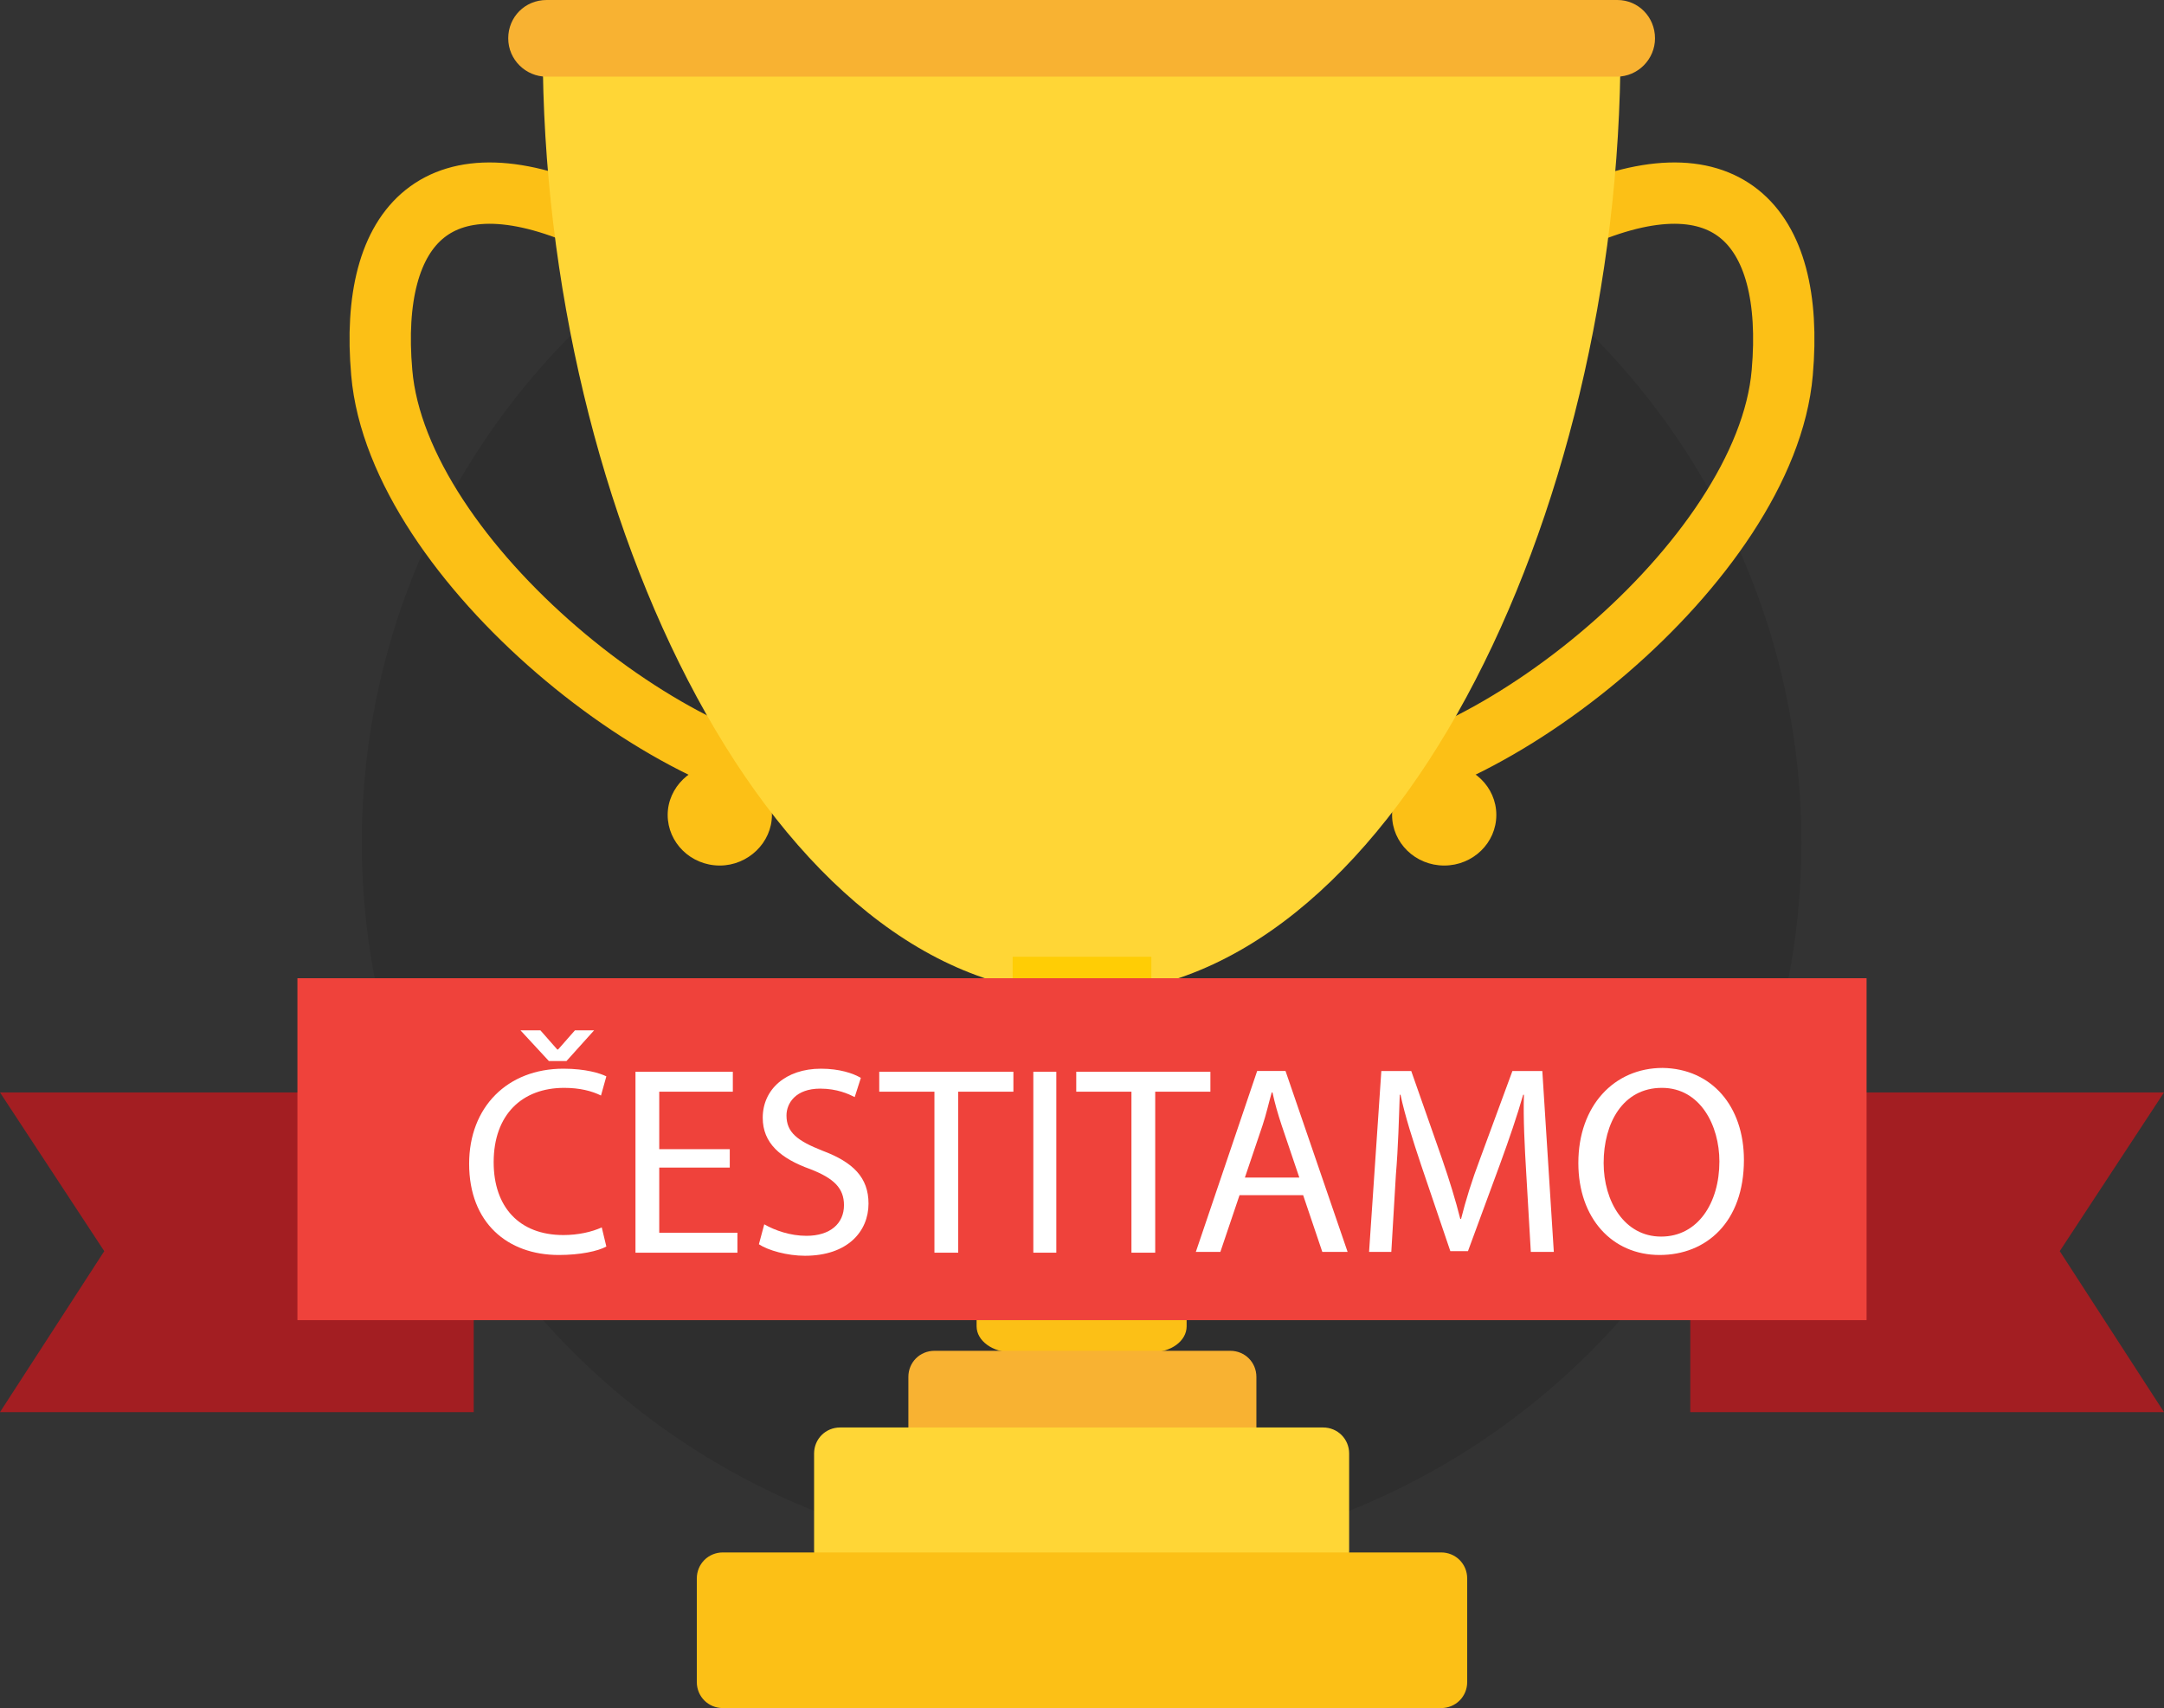 <?xml version="1.0" encoding="utf-8"?>
<!-- Generator: Adobe Illustrator 24.0.1, SVG Export Plug-In . SVG Version: 6.00 Build 0)  -->
<svg version="1.1" id="Layer_1" xmlns="http://www.w3.org/2000/svg" xmlns:xlink="http://www.w3.org/1999/xlink" x="0px" y="0px"
	 viewBox="0 0 282.3 222.8" style="enable-background:new 0 0 282.3 222.8;" xml:space="preserve">
<rect x="0" y="0" width="282.3" height="222.8" fill="#333333" stroke="none"/>
<style type="text/css">
	.st0{opacity:0.1;enable-background:new    ;}
	.st1{fill:none;stroke:#FCC016;stroke-width:8;stroke-linecap:round;stroke-linejoin:round;stroke-miterlimit:10;}
	.st2{fill:#FCC016;}
	.st3{fill:#FFD636;}
	.st4{fill:#F8B232;}
	.st5{fill:#FFCD05;}
	.st6{fill:#A31E22;}
	.st7{fill:#EF423B;}
	.st8{fill:#FFFFFF;}
</style>
<g>
	<circle class="st0" cx="141.1" cy="109.9" r="93.9"/>
	<g>
		<g>
			<g>
				<g>
					<path class="st1" d="M109.7,102.5c-21.1,0-57.8-29.3-59.9-53.9c-1.7-19.4,7.4-29.3,28-19.7"/>
					<path class="st2" d="M100.7,106.3c0,3.6-3.1,6.6-6.8,6.6c-3.8,0-6.8-3-6.8-6.6c0-3.6,3.1-6.6,6.8-6.6
						C97.6,99.7,100.7,102.7,100.7,106.3z"/>
				</g>
				<g>
					<path class="st1" d="M172.6,102.5c21.1,0,57.8-29.3,59.9-53.9c1.7-19.4-7.4-29.3-28-19.7"/>
					<ellipse class="st2" cx="188.4" cy="106.3" rx="6.8" ry="6.6"/>
				</g>
			</g>
			<path class="st3" d="M211.4,6.3c0,61.2-30.2,123.4-70.3,123.4c-40.1,0-70.3-62.2-70.3-123.4"/>
			<path class="st4" d="M215.9,5c0,2.7-2.2,5-5,5H71.3c-2.7,0-5-2.2-5-5l0,0c0-2.8,2.2-5,5-5H211C213.7,0,215.9,2.2,215.9,5L215.9,5
				z"/>
			<g>
				<rect x="132.1" y="124.8" class="st5" width="18.1" height="54.3"/>
				<path class="st2" d="M154.8,133.2c0,1.9-2,3.4-4.6,3.4H132c-2.5,0-4.6-1.5-4.6-3.4v-0.8c0-1.9,2-3.4,4.6-3.4h18.2
					c2.5,0,4.6,1.5,4.6,3.4V133.2z"/>
				<path class="st2" d="M154.8,173c0,1.9-2,3.4-4.6,3.4H132c-2.5,0-4.6-1.5-4.6-3.4v-0.8c0-1.9,2-3.4,4.6-3.4h18.2
					c2.5,0,4.6,1.5,4.6,3.4V173z"/>
			</g>
			<g>
				<path class="st4" d="M163.9,188.7c0,1.9-1.5,3.4-3.4,3.4h-38.6c-1.9,0-3.4-1.5-3.4-3.4v-9.1c0-1.9,1.5-3.4,3.4-3.4h38.6
					c1.9,0,3.4,1.5,3.4,3.4V188.7z"/>
				<path class="st3" d="M176,202.3c0,1.9-1.5,3.4-3.4,3.4h-63c-1.9,0-3.4-1.5-3.4-3.4v-12.7c0-1.9,1.5-3.4,3.4-3.4h63
					c1.9,0,3.4,1.5,3.4,3.4V202.3z"/>
				<path class="st2" d="M191.4,219.4c0,1.9-1.5,3.4-3.4,3.4H94.3c-1.9,0-3.4-1.5-3.4-3.4v-13.5c0-1.9,1.5-3.4,3.4-3.4H188
					c1.9,0,3.4,1.5,3.4,3.4L191.4,219.4L191.4,219.4z"/>
			</g>
		</g>
	</g>
	<g>
		<polyline class="st6" points="13.6,163.2 0,142.5 61.8,142.5 61.8,184.2 0,184.2 13.6,163.2 		"/>
		<polyline class="st6" points="268.7,163.2 282.3,142.5 220.5,142.5 220.5,184.2 282.3,184.2 268.7,163.2 		"/>
		<rect x="38.8" y="127.6" class="st7" width="204.7" height="44.6"/>
	</g>
	<g>
		<path class="st8" d="M79.1,162.6c-1.1,0.6-3.4,1.1-6.2,1.1c-6.7,0-11.7-4.2-11.7-11.9c0-7.4,5-12.4,12.3-12.4c2.9,0,4.8,0.6,5.6,1
			l-0.7,2.5c-1.2-0.6-2.8-1-4.8-1c-5.5,0-9.2,3.5-9.2,9.7c0,5.8,3.3,9.5,9.1,9.5c1.9,0,3.7-0.4,5-1L79.1,162.6z M71.6,138.4l-3.7-4
			h2.6l2.2,2.5h0.1l2.2-2.5h2.5l-3.6,4H71.6z"/>
		<path class="st8" d="M95.1,152.3H86v8.5h10.2v2.6H82.9v-23.6h12.7v2.6H86v7.5h9.2V152.3z"/>
		<path class="st8" d="M99.7,159.7c1.4,0.8,3.4,1.5,5.5,1.5c3.1,0,4.9-1.6,4.9-4c0-2.2-1.3-3.5-4.4-4.7c-3.9-1.4-6.2-3.4-6.2-6.7
			c0-3.7,3-6.4,7.6-6.4c2.4,0,4.2,0.6,5.2,1.2l-0.8,2.5c-0.8-0.4-2.3-1.1-4.5-1.1c-3.2,0-4.4,1.9-4.4,3.5c0,2.2,1.4,3.3,4.7,4.6
			c4,1.5,6,3.5,6,6.9c0,3.6-2.7,6.8-8.3,6.8c-2.3,0-4.8-0.7-6-1.5L99.7,159.7z"/>
		<path class="st8" d="M121.9,142.4h-7.2v-2.6h17.5v2.6H125v21h-3.1V142.4z"/>
		<path class="st8" d="M137.8,139.8v23.6h-3v-23.6H137.8z"/>
		<path class="st8" d="M147.6,142.4h-7.2v-2.6h17.5v2.6h-7.2v21h-3.1V142.4z"/>
		<path class="st8" d="M161.7,155.9l-2.5,7.4h-3.2l8-23.6h3.7l8.1,23.6h-3.3l-2.5-7.4H161.7z M169.5,153.6l-2.3-6.8
			c-0.5-1.5-0.9-2.9-1.2-4.3h-0.1c-0.4,1.4-0.7,2.8-1.2,4.3l-2.3,6.8H169.5z"/>
		<path class="st8" d="M199.1,153c-0.2-3.3-0.4-7.2-0.3-10.2h-0.1c-0.8,2.8-1.8,5.7-3,9l-4.2,11.4h-2.3l-3.8-11.2
			c-1.1-3.3-2.1-6.4-2.7-9.2h-0.1c-0.1,2.9-0.2,6.9-0.5,10.4l-0.6,10.1h-2.9l1.6-23.6h3.9l4,11.4c1,2.9,1.8,5.5,2.4,7.9h0.1
			c0.6-2.4,1.4-5,2.5-7.9l4.2-11.4h3.9l1.5,23.6h-3L199.1,153z"/>
		<path class="st8" d="M227.5,151.3c0,8.1-4.9,12.4-11,12.4c-6.2,0-10.6-4.8-10.6-12c0-7.5,4.7-12.4,11-12.4
			C223.3,139.4,227.5,144.3,227.5,151.3z M209.2,151.7c0,5,2.7,9.6,7.5,9.6c4.8,0,7.6-4.4,7.6-9.8c0-4.7-2.5-9.6-7.5-9.6
			C211.7,141.9,209.2,146.5,209.2,151.7z"/>
	</g>
</g>
</svg>
